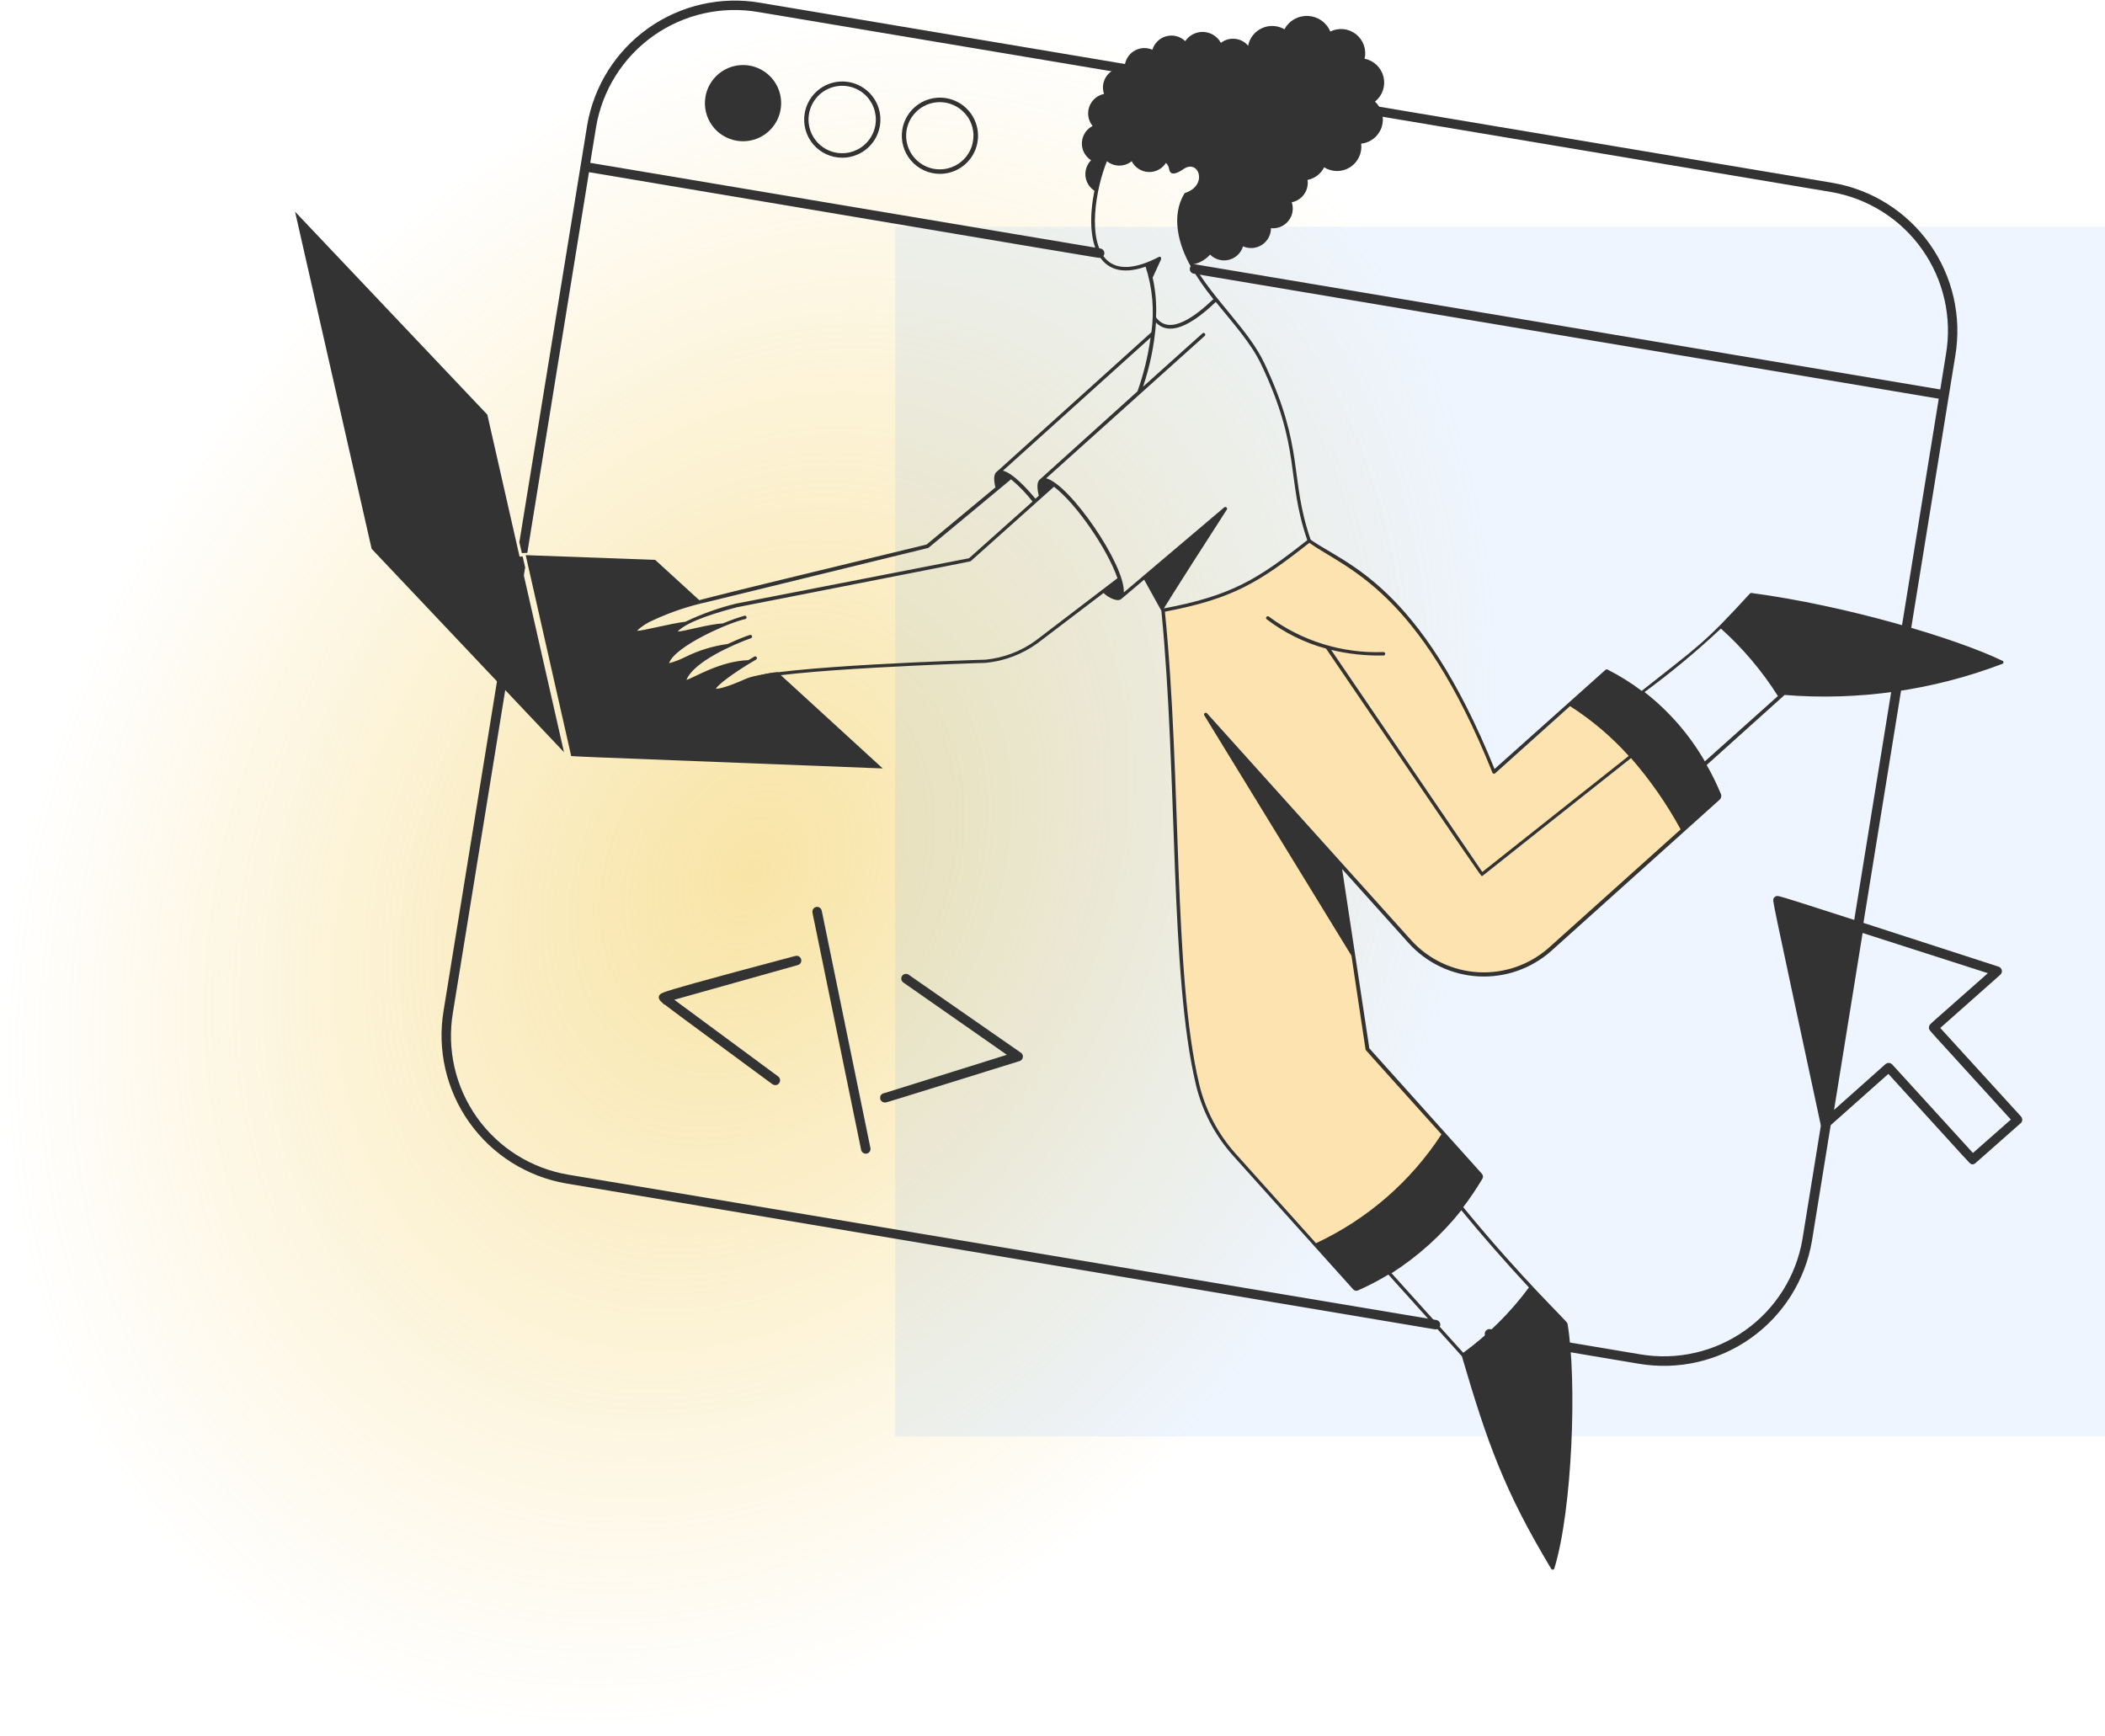 <svg width="696" height="574" viewBox="0 0 696 574" fill="none" xmlns="http://www.w3.org/2000/svg">
<ellipse opacity="0.5" cx="248.741" cy="287.931" rx="229.771" ry="300.08" transform="rotate(29.063 248.741 287.931)" fill="url(#paint0_radial_0_1)"/>
<rect opacity="0.1" x="296" y="75" width="400" height="400" fill="#539CFF"/>
<path d="M492.59 440.003L492.606 440.004L492.621 440.007L542.241 448.347L542.242 448.347C554.522 450.429 567.126 447.554 577.288 440.352C587.45 433.151 594.339 422.213 596.445 409.938C596.445 409.937 596.445 409.936 596.445 409.935L641.605 131.431L394.685 89.993L394.647 89.987L394.61 89.974C394.364 89.892 394.157 89.724 394.026 89.501C393.894 89.278 393.849 89.015 393.897 88.76C393.945 88.506 394.084 88.278 394.287 88.118C394.491 87.958 394.746 87.877 395.004 87.891L395.033 87.892L395.061 87.897L641.945 129.364L643.904 117.26L643.905 117.256C646.004 104.967 643.137 92.347 635.934 82.171C628.731 71.996 617.782 65.097 605.494 62.993L250.925 3.503L250.922 3.503C244.834 2.442 238.596 2.595 232.567 3.951C226.538 5.308 220.836 7.842 215.788 11.408C210.741 14.975 206.448 19.503 203.155 24.732C199.863 29.962 197.635 35.79 196.601 41.883C196.601 41.883 196.601 41.883 196.601 41.884L194.582 54.259L363.646 82.641C363.912 82.653 364.165 82.764 364.355 82.953C364.555 83.154 364.668 83.426 364.668 83.71C364.668 83.994 364.555 84.266 364.355 84.467C364.154 84.667 363.882 84.78 363.598 84.78C363.516 84.78 363.439 84.773 363.077 84.719C362.703 84.663 361.999 84.551 360.638 84.328C357.916 83.883 352.554 82.992 341.923 81.211C320.702 77.655 278.481 70.551 194.331 56.357L173.922 182.34L172.941 182.372L172.251 179.372L172.229 179.277L172.245 179.18L194.654 41.42L194.655 41.415C196.862 28.598 204.07 17.182 214.693 9.68C225.316 2.177 238.485 -0.799 251.301 1.407C251.302 1.407 251.302 1.407 251.303 1.407L605.841 60.957L605.843 60.957C618.672 63.159 630.105 70.359 637.633 80.978C645.161 91.596 648.171 104.767 646.001 117.602C646.001 117.602 646.001 117.603 646.001 117.603L598.602 410.31L598.601 410.315C596.399 423.144 589.2 434.577 578.58 442.105C567.961 449.633 554.79 452.643 541.955 450.473L492.348 442.135C492.072 442.102 491.819 441.962 491.644 441.745C491.465 441.524 491.381 441.241 491.411 440.958C491.441 440.675 491.582 440.415 491.803 440.236C492.024 440.057 492.307 439.973 492.59 440.003Z" fill="#333333" stroke="#333333"/>
<path d="M157.278 369.78C164.485 379.936 175.426 386.818 187.701 388.917L187.702 388.917L474.921 437.007L474.96 437.013L474.998 437.026C475.238 437.107 475.441 437.271 475.572 437.488C475.703 437.705 475.752 437.961 475.712 438.211C475.671 438.461 475.543 438.689 475.351 438.853C475.158 439.018 474.914 439.109 474.66 439.11L474.617 439.11L474.575 439.103L187.325 390.863L187.323 390.863C174.51 388.653 163.092 381.461 155.567 370.857C148.042 360.254 145.021 347.102 147.165 334.278L171.435 184.58L172.415 184.548L173.105 187.548L173.127 187.643L173.112 187.74L149.262 334.74L149.261 334.743C147.188 347.023 150.072 359.624 157.278 369.78Z" fill="#333333" stroke="#333333"/>
<path d="M188.818 249.82L173.818 183.58L216.628 185.14L231.988 199.18C226.609 200.324 221.383 202.096 216.418 204.46C214.314 205.355 212.384 206.614 210.718 208.18C208.378 210.85 220.888 207.01 227.068 206.35C225.846 207.031 224.725 207.879 223.738 208.87C222.148 210.67 228.898 208.24 235.048 207.22C236.212 206.92 237.419 206.818 238.618 206.92C232.618 209.59 223.468 214.66 221.278 218.56C218.638 223.3 232.138 213.91 240.868 213.64C235.318 216.22 229.288 219.64 227.098 223.75C224.098 229.15 234.838 219.28 247.618 218.86C235.408 226.24 229.618 232.33 247.018 224.86C250.194 223.423 253.593 222.541 257.068 222.25L291.868 254.11C181.108 249.76 188.908 250.21 188.818 249.82Z" fill="#333333"/>
<path d="M161.128 137.11L186.478 248.74L122.878 181.48L97.558 70L161.128 137.11Z" fill="#333333"/>
<path d="M466.108 311.5C471.954 317.979 480.129 321.879 488.843 322.346C497.558 322.812 506.103 319.808 512.608 313.99L568.768 263.5C561.907 245.428 548.559 230.561 531.328 221.8L493.978 255.37C468.628 191.35 441.598 186.37 432.898 178.93C415.588 192.58 407.218 197.68 384.538 201.91C390.178 257.53 387.208 322.12 395.968 358.75C398.046 367.369 402.231 375.337 408.148 381.94L448.108 426.46C465.804 418.845 480.544 405.684 490.108 388.96L452.218 346.96L443.008 285.67C369.928 204.31 393.898 230.98 466.108 311.5Z" fill="#FDE3B0"/>
<path d="M209.788 207.61C211.548 205.981 213.578 204.672 215.788 203.74C223.768 199.81 225.508 199.72 306.358 180.07L329.128 161.17C328.438 158.38 328.618 156.58 329.698 155.86C329.998 155.65 328.438 157 380.698 109.87C381.717 102.588 381.06 95.17 378.778 88.18C362.728 93.82 358.528 79.69 361.858 63.07C361.042 62.543 360.354 61.841 359.844 61.014C359.334 60.188 359.014 59.259 358.908 58.294C358.801 57.328 358.911 56.352 359.23 55.434C359.548 54.517 360.066 53.682 360.748 52.99C359.775 52.373 358.982 51.51 358.449 50.489C357.917 49.467 357.663 48.323 357.715 47.172C357.767 46.021 358.122 44.904 358.744 43.935C359.366 42.965 360.233 42.177 361.258 41.65C360.543 40.774 360.067 39.728 359.875 38.614C359.683 37.499 359.781 36.354 360.162 35.289C360.542 34.224 361.19 33.275 362.044 32.535C362.899 31.794 363.93 31.286 365.038 31.06C364.679 30.026 364.587 28.919 364.769 27.84C364.952 26.762 365.403 25.746 366.082 24.888C366.761 24.03 367.645 23.357 368.653 22.93C369.66 22.504 370.759 22.339 371.848 22.45C371.845 21.36 372.114 20.288 372.632 19.329C373.149 18.37 373.898 17.555 374.81 16.959C375.722 16.363 376.768 16.004 377.854 15.915C378.94 15.826 380.031 16.01 381.028 16.45C381.35 15.369 381.945 14.389 382.756 13.605C383.566 12.82 384.565 12.258 385.656 11.972C386.747 11.685 387.894 11.685 388.985 11.97C390.077 12.255 391.076 12.816 391.888 13.6C392.551 12.616 393.456 11.819 394.517 11.287C395.578 10.755 396.758 10.506 397.943 10.563C399.129 10.621 400.279 10.983 401.284 11.615C402.288 12.246 403.113 13.127 403.678 14.17C405.011 13.142 406.689 12.666 408.363 12.839C410.038 13.012 411.582 13.821 412.678 15.1C412.929 13.837 413.478 12.652 414.279 11.644C415.08 10.636 416.109 9.833 417.282 9.302C418.456 8.771 419.739 8.527 421.025 8.591C422.311 8.655 423.563 9.025 424.678 9.67C425.435 8.274 426.572 7.12 427.956 6.341C429.341 5.563 430.917 5.192 432.504 5.27C434.09 5.348 435.622 5.873 436.923 6.785C438.224 7.696 439.242 8.956 439.858 10.42C441.218 9.75 442.741 9.48 444.249 9.642C445.756 9.803 447.187 10.389 448.375 11.332C449.563 12.275 450.459 13.535 450.958 14.967C451.458 16.399 451.541 17.943 451.198 19.42C452.703 19.72 454.092 20.444 455.199 21.508C456.305 22.571 457.085 23.929 457.445 25.422C457.804 26.914 457.729 28.478 457.228 29.929C456.727 31.38 455.821 32.657 454.618 33.61C455.76 34.65 456.578 35.999 456.971 37.493C457.365 38.987 457.318 40.564 456.836 42.032C456.354 43.5 455.458 44.797 454.255 45.768C453.052 46.738 451.595 47.34 450.058 47.5C450.25 49.01 450.009 50.543 449.364 51.921C448.719 53.3 447.696 54.467 446.414 55.287C445.132 56.107 443.644 56.546 442.122 56.554C440.601 56.562 439.108 56.137 437.818 55.33C437.28 56.397 436.506 57.327 435.554 58.049C434.603 58.772 433.499 59.268 432.328 59.5C432.575 61.166 432.17 62.862 431.198 64.237C430.226 65.612 428.76 66.558 427.108 66.88C427.454 67.917 427.536 69.024 427.344 70.101C427.152 71.177 426.694 72.188 426.01 73.042C425.327 73.895 424.441 74.564 423.432 74.986C422.424 75.409 421.325 75.572 420.238 75.46C420.237 76.555 419.963 77.632 419.441 78.593C418.918 79.555 418.164 80.371 417.246 80.967C416.328 81.563 415.275 81.921 414.184 82.007C413.093 82.093 411.998 81.905 410.998 81.46C410.671 82.543 410.069 83.522 409.25 84.303C408.431 85.084 407.424 85.639 406.327 85.914C405.23 86.189 404.08 86.175 402.99 85.873C401.9 85.57 400.907 84.991 400.108 84.19C398.659 85.808 396.738 86.931 394.618 87.4C401.008 98.8 412.798 109.03 417.988 119.98C431.488 148.45 426.238 157.9 433.348 178.45C444.688 186.58 469.348 192.91 494.158 254.29L530.848 221.5C530.963 221.397 531.113 221.34 531.268 221.34C531.423 221.34 531.572 221.397 531.688 221.5C535.597 223.485 539.322 225.814 542.818 228.46C561.748 213.46 563.248 213.04 578.608 196.27C578.669 196.198 578.749 196.143 578.838 196.112C578.928 196.08 579.024 196.073 579.118 196.09C610.378 200.26 646.528 211 662.068 218.5C662.174 218.537 662.265 218.606 662.33 218.697C662.395 218.789 662.43 218.898 662.43 219.01C662.43 219.122 662.395 219.231 662.33 219.323C662.265 219.414 662.174 219.483 662.068 219.52C639.132 228.263 614.534 231.778 590.068 229.81L564.298 252.97C566.06 256.046 567.624 259.233 568.978 262.51C569.124 262.845 569.159 263.218 569.078 263.574C568.997 263.93 568.804 264.251 568.528 264.49L513.028 314.35C506.415 320.28 497.721 323.344 488.852 322.872C479.982 322.4 471.663 318.429 465.718 311.83L443.758 287.38L452.758 346.66L489.958 388.12C490.165 388.343 490.295 388.627 490.327 388.93C490.36 389.233 490.293 389.538 490.138 389.8C488.199 393.042 486.085 396.176 483.808 399.19C503.428 423.19 518.128 436.81 518.278 437.65C521.458 456.4 519.928 499.09 513.928 518.65C513.896 518.753 513.836 518.846 513.754 518.916C513.672 518.987 513.572 519.033 513.465 519.048C513.358 519.064 513.249 519.049 513.15 519.005C513.052 518.961 512.967 518.89 512.908 518.8C497.308 492.88 491.668 476.8 483.358 448.48L459.058 421.48C455.813 423.443 452.446 425.197 448.978 426.73C448.719 426.836 448.435 426.862 448.161 426.803C447.888 426.744 447.639 426.603 447.448 426.4L407.728 382.18C401.748 375.511 397.521 367.459 395.428 358.75C386.728 322.33 389.428 256.99 383.998 201.97L378.298 191.68L370.738 198.07C369.568 199.12 366.538 197.74 364.888 196.09L343.108 212.65C338.076 216.326 332.15 218.584 325.948 219.19C325.258 219.19 256.558 221.32 247.258 225.37C243.967 227.085 240.421 228.26 236.758 228.85C235.888 228.85 235.738 228.52 235.588 228.28C234.748 226.63 240.748 222.28 245.368 219.52C234.748 220.78 227.368 227.23 225.958 225.52C225.478 225.01 225.958 224.11 226.318 223.33C229.154 219.422 232.959 216.321 237.358 214.33C230.758 215.86 223.378 220.33 221.098 220.33C220.168 220.33 219.598 219.61 220.438 218.14C222.688 214.12 229.438 210.34 235.288 207.64C230.638 208.42 225.658 209.86 223.828 209.86C222.538 209.86 222.268 209.05 222.988 208.21C223.392 207.763 223.834 207.352 224.308 206.98C219.688 207.79 213.448 209.41 210.988 209.41C209.248 209.5 209.008 208.51 209.788 207.61ZM331.618 155.65C335.068 156.49 340.078 162.16 342.358 164.92L343.468 163.93C343.468 163.6 342.148 159.55 344.038 158.35L376.108 129.4C378.144 123.641 379.591 117.691 380.428 111.64L331.618 155.65ZM393.808 88.27C389.488 80.71 387.208 71.32 391.588 64.03C391.618 63.971 391.661 63.92 391.713 63.879C391.764 63.837 391.824 63.807 391.888 63.79C399.508 61.27 396.388 52.45 391.318 55.9C389.518 57.16 387.148 58.33 386.608 56.17C386.524 55.299 386.142 54.483 385.528 53.86C384.908 54.832 384.043 55.623 383.02 56.153C381.997 56.683 380.852 56.933 379.701 56.878C378.55 56.823 377.434 56.465 376.466 55.841C375.498 55.216 374.712 54.346 374.188 53.32C373.026 54.252 371.582 54.761 370.093 54.761C368.603 54.761 367.159 54.252 365.998 53.32C362.368 62.14 359.248 79.63 365.998 86.02C369.598 89.35 375.358 89.02 383.158 84.97C383.518 84.76 384.238 84.97 383.758 86.05C383.278 87.13 382.708 88.33 381.118 91.81C382.073 96.111 382.447 100.52 382.228 104.92C386.728 111.25 395.488 104.35 401.188 98.92C398.464 95.56 395.997 92 393.808 88.27ZM587.848 230.17C582.629 221.895 576.289 214.384 569.008 207.85C561.019 215.353 552.583 222.366 543.748 228.85C551.812 235.134 558.586 242.917 563.698 251.77L587.848 230.17ZM483.808 447.34C492.098 441.279 499.421 433.996 505.528 425.74C497.338 416.92 489.748 408.22 483.178 400.21C476.69 408.376 468.895 415.412 460.108 421.03L483.808 447.34ZM396.508 358.51C398.548 367.035 402.671 374.921 408.508 381.46L435.118 411.1C452.037 403.209 466.41 390.738 476.608 375.1C450.208 345.7 451.528 347.29 451.498 346.99L446.848 316.03L398.158 236.5C398.103 236.381 398.092 236.247 398.125 236.12C398.158 235.993 398.234 235.882 398.339 235.804C398.445 235.727 398.574 235.688 398.705 235.694C398.836 235.701 398.96 235.752 399.058 235.84L466.528 310.84C472.276 317.212 480.316 321.046 488.886 321.501C497.455 321.957 505.856 318.997 512.248 313.27L555.688 274.27C551.1 265.831 545.597 257.924 539.278 250.69C486.718 292.3 490.258 289.69 489.958 289.69C489.658 289.69 490.468 290.89 438.448 214.48C431.33 212.542 424.657 209.241 418.798 204.76C418.695 204.663 418.632 204.532 418.621 204.391C418.609 204.25 418.651 204.111 418.736 203.999C418.822 203.887 418.947 203.81 419.085 203.785C419.224 203.759 419.367 203.786 419.488 203.86C430.427 211.991 443.817 216.14 457.438 215.62C457.589 215.62 457.734 215.68 457.841 215.787C457.948 215.894 458.008 216.039 458.008 216.19C458.008 216.341 457.948 216.486 457.841 216.593C457.734 216.7 457.589 216.76 457.438 216.76C451.612 216.885 445.794 216.26 440.128 214.9L490.108 288.34L538.528 249.97C532.83 243.63 526.301 238.089 519.118 233.5L494.308 255.76C494.241 255.813 494.162 255.848 494.078 255.865C493.995 255.881 493.908 255.877 493.827 255.854C493.745 255.831 493.669 255.788 493.607 255.73C493.545 255.672 493.497 255.6 493.468 255.52C469.108 194.8 445.108 188.2 432.928 179.5C416.338 192.55 407.728 197.98 385.168 202.27C390.718 257.5 387.838 322.15 396.508 358.51ZM371.578 195.91L404.788 167.77C404.893 167.684 405.025 167.638 405.161 167.641C405.297 167.644 405.427 167.696 405.528 167.786C405.629 167.876 405.695 168 405.713 168.135C405.732 168.269 405.701 168.406 405.628 168.52C386.308 198.52 384.838 201.19 384.838 201.19C407.248 196.96 415.768 191.59 432.238 178.63C425.128 157.84 430.408 148.78 416.998 120.49C413.668 113.47 407.638 106.81 401.998 99.85C396.418 105.16 387.598 112.18 382.228 106.66C381.698 113.883 380.257 121.009 377.938 127.87L397.588 110.23C398.128 109.72 398.878 110.56 398.338 111.07L345.898 158.17C353.728 160.12 372.088 186.91 371.578 195.91ZM224.038 208.84C226.048 208.84 234.328 206.38 239.038 206.14C241.378 205.155 243.771 204.304 246.208 203.59C246.349 203.572 246.492 203.608 246.608 203.69C246.725 203.773 246.806 203.896 246.836 204.035C246.866 204.174 246.843 204.32 246.771 204.443C246.699 204.566 246.584 204.658 246.448 204.7C241.018 205.84 223.108 213.7 221.218 219.31C222.998 218.831 224.726 218.178 226.378 217.36C230.85 215.11 235.666 213.62 240.628 212.95C243.958 211.39 246.868 210.28 248.008 209.95C248.139 209.928 248.273 209.952 248.388 210.018C248.503 210.085 248.591 210.189 248.638 210.313C248.684 210.438 248.685 210.575 248.641 210.7C248.598 210.825 248.511 210.931 248.398 211C242.398 213.13 229.258 218.92 226.978 224.83C229.408 224.17 237.868 218.65 247.468 218.29L249.418 217.12C249.549 217.044 249.705 217.024 249.851 217.063C249.997 217.103 250.122 217.199 250.198 217.33C250.273 217.461 250.294 217.617 250.254 217.764C250.215 217.91 250.119 218.034 249.988 218.11C241.468 223.09 237.148 226.72 236.698 227.77C237.178 227.77 239.218 227.77 246.838 224.38C256.318 220.27 323.098 218.2 325.888 218.14C331.882 217.54 337.608 215.355 342.478 211.81L369.478 191.2C366.178 181.57 355.708 166.36 348.478 160.96L321.028 185.5C320.728 185.77 323.428 185.11 243.688 200.8C238.108 202.27 227.518 205.21 224.038 208.84ZM226.618 205.6C231.985 203.025 237.605 201.014 243.388 199.6L320.398 184.6L341.398 165.85C339.306 163.145 336.922 160.68 334.288 158.5L306.958 181.18C306.958 181.18 237.748 198.1 234.148 199C227.945 200.333 221.909 202.345 216.148 205C214.091 205.863 212.202 207.082 210.568 208.6C212.608 208.63 221.938 206.11 226.618 205.6Z" fill="#333333"/>
<path d="M310.798 57.49C313.2 57.486 315.552 56.795 317.575 55.499C319.598 54.202 321.208 52.355 322.215 50.173C323.223 47.992 323.586 45.568 323.261 43.188C322.936 40.807 321.938 38.569 320.383 36.737C318.829 34.905 316.782 33.556 314.486 32.849C312.19 32.141 309.74 32.105 307.424 32.744C305.108 33.384 303.023 34.672 301.415 36.457C299.806 38.242 298.742 40.45 298.348 42.82C298.047 44.627 298.143 46.477 298.631 48.243C299.118 50.008 299.985 51.647 301.17 53.043C302.355 54.439 303.83 55.561 305.493 56.329C307.156 57.097 308.966 57.493 310.798 57.49ZM319.798 38.41C320.861 39.899 321.54 41.627 321.776 43.442C322.011 45.256 321.796 47.1 321.149 48.812C320.502 50.523 319.443 52.049 318.066 53.253C316.689 54.458 315.036 55.304 313.254 55.718C311.472 56.132 309.615 56.099 307.848 55.624C306.082 55.149 304.459 54.246 303.125 52.994C301.79 51.743 300.785 50.181 300.198 48.449C299.61 46.716 299.459 44.865 299.758 43.06C300.125 40.886 301.13 38.87 302.645 37.268C304.16 35.666 306.116 34.55 308.266 34.061C310.416 33.573 312.663 33.734 314.721 34.524C316.78 35.314 318.557 36.698 319.828 38.5L319.798 38.41Z" fill="#333333"/>
<path d="M278.518 52.15C280.921 52.146 283.272 51.455 285.295 50.159C287.318 48.862 288.928 47.015 289.935 44.833C290.943 42.652 291.306 40.228 290.981 37.848C290.657 35.467 289.658 33.229 288.103 31.397C286.549 29.565 284.503 28.216 282.207 27.509C279.91 26.801 277.46 26.765 275.144 27.404C272.828 28.044 270.743 29.332 269.135 31.117C267.527 32.902 266.463 35.11 266.068 37.48C265.762 39.288 265.854 41.14 266.34 42.908C266.825 44.676 267.691 46.316 268.877 47.714C270.064 49.111 271.541 50.233 273.206 50.999C274.872 51.765 276.685 52.158 278.518 52.15ZM287.518 33.07C288.581 34.559 289.26 36.287 289.496 38.102C289.732 39.916 289.517 41.761 288.87 43.472C288.223 45.183 287.164 46.709 285.787 47.913C284.409 49.118 282.757 49.964 280.974 50.378C279.192 50.791 277.335 50.759 275.569 50.284C273.802 49.809 272.179 48.906 270.845 47.654C269.51 46.403 268.505 44.841 267.918 43.109C267.33 41.376 267.179 39.525 267.478 37.72C267.832 35.539 268.826 33.513 270.335 31.899C271.845 30.285 273.8 29.158 275.952 28.659C278.105 28.16 280.357 28.313 282.422 29.099C284.487 29.884 286.271 31.267 287.548 33.07H287.518Z" fill="#333333"/>
<path d="M233.248 32.05C233.655 29.592 234.782 27.309 236.486 25.491C238.19 23.673 240.395 22.401 242.821 21.836C245.248 21.271 247.788 21.438 250.12 22.317C252.452 23.195 254.471 24.745 255.922 26.77C257.373 28.796 258.191 31.206 258.272 33.697C258.353 36.187 257.695 38.646 256.379 40.762C255.063 42.878 253.149 44.556 250.88 45.585C248.61 46.613 246.087 46.946 243.628 46.54C241.993 46.274 240.427 45.688 239.019 44.815C237.611 43.942 236.39 42.8 235.426 41.453C234.461 40.106 233.772 38.583 233.398 36.969C233.025 35.355 232.974 33.684 233.248 32.05Z" fill="#333333"/>
<path d="M587.081 297.053C587.134 296.969 587.21 296.899 587.305 296.852C587.475 296.767 587.658 296.783 587.753 296.794C587.878 296.807 588.039 296.839 588.247 296.888C589.077 297.086 590.947 297.642 595.202 298.986C603.728 301.679 621.903 307.56 660.692 320.144L660.702 320.148L660.712 320.151C660.885 320.216 661.039 320.324 661.157 320.465C661.276 320.606 661.357 320.776 661.391 320.957C661.425 321.138 661.411 321.325 661.351 321.5C661.292 321.675 661.188 321.831 661.05 321.954L661.049 321.954L640.819 339.888L667.83 369.505C667.926 369.602 668.002 369.717 668.054 369.843C668.109 369.974 668.137 370.114 668.137 370.255C668.137 370.396 668.109 370.536 668.054 370.667L667.593 370.475L668.054 370.667C668 370.797 667.92 370.916 667.82 371.015L667.809 371.026L667.798 371.035C660.906 377.098 657.17 380.414 655.13 382.224C654.808 382.51 654.528 382.758 654.285 382.974C653.398 383.76 652.984 384.124 652.779 384.289C652.726 384.331 652.677 384.368 652.632 384.398C652.591 384.425 652.526 384.465 652.444 384.49C652.395 384.505 652.349 384.512 652.308 384.515C652.305 384.515 652.302 384.516 652.298 384.517C652.181 384.544 652.078 384.527 652.006 384.502C651.892 384.464 651.803 384.391 651.761 384.356C651.704 384.308 651.634 384.243 651.548 384.158C651.207 383.822 650.474 383.041 648.848 381.269C645.613 377.744 638.807 370.256 624.41 354.412L604.23 372.354L604.227 372.357C604.087 372.478 603.919 372.561 603.739 372.599C603.558 372.636 603.37 372.626 603.194 372.569L603.348 372.093L603.194 372.569C603.019 372.512 602.861 372.411 602.736 372.275C602.611 372.139 602.523 371.973 602.481 371.793L602.481 371.793L602.479 371.785C601.945 369.299 601.43 366.896 600.931 364.573C593.556 330.202 589.966 313.476 588.266 305.328C587.36 300.987 586.986 299.064 586.863 298.205C586.833 297.99 586.815 297.825 586.811 297.7C586.808 297.598 586.807 297.435 586.878 297.286C586.921 297.196 586.988 297.113 587.081 297.053ZM587 297.265C587 297.263 587 297.261 587.001 297.258C586.995 297.278 586.996 297.284 586.999 297.267L587 297.265ZM652.502 384.42C652.498 384.423 652.491 384.428 652.483 384.434C652.51 384.417 652.519 384.407 652.502 384.42L652.502 384.42ZM665.586 370.26C655.812 359.501 649.523 352.611 645.5 348.202C643.564 346.081 642.152 344.534 641.129 343.407C639.541 341.659 638.849 340.88 638.56 340.504C638.487 340.409 638.426 340.323 638.381 340.243C638.339 340.168 638.286 340.053 638.282 339.911C638.279 339.823 638.298 339.748 638.315 339.698C638.312 339.655 638.31 339.581 638.329 339.495C638.372 339.301 638.498 339.15 638.613 339.025C638.862 338.754 639.412 338.255 640.602 337.203C641.24 336.638 642.069 335.909 643.145 334.963C646.034 332.421 650.706 328.312 658.26 321.608L615.459 307.864L605.696 368.332L623.785 352.227L623.794 352.219L623.804 352.211C624.016 352.039 624.286 351.956 624.558 351.977C624.83 351.997 625.084 352.121 625.267 352.323C625.267 352.323 625.268 352.324 625.268 352.324L652.296 381.96L665.586 370.26Z" fill="#333333" stroke="#333333"/>
<path d="M337.121 350.347L337.085 350.365L337.046 350.377C333.047 351.621 329.411 352.751 326.105 353.779C311.225 358.404 303.041 360.948 298.514 362.348C295.75 363.202 294.346 363.631 293.615 363.846C292.964 364.037 292.803 364.075 292.651 364.08C292.527 364.093 292.401 364.083 292.28 364.051C292.147 364.017 292.022 363.956 291.913 363.874C291.803 363.791 291.711 363.687 291.642 363.569C291.572 363.451 291.527 363.32 291.508 363.184C291.489 363.048 291.497 362.91 291.531 362.777C291.566 362.644 291.627 362.519 291.709 362.41L292.108 362.711L291.709 362.41C291.792 362.3 291.896 362.208 292.014 362.139L292.267 362.57L292.014 362.139C292.118 362.077 292.233 362.035 292.352 362.012L334.037 348.977L298.872 324.42L298.839 324.397L298.811 324.37C298.629 324.195 298.515 323.962 298.489 323.711C298.463 323.46 298.526 323.208 298.668 322.999C298.809 322.791 299.02 322.639 299.262 322.57C299.505 322.501 299.764 322.521 299.994 322.624L300.036 322.643L300.073 322.669L337.158 348.452C337.32 348.541 337.456 348.67 337.553 348.827L337.128 349.09L337.553 348.827C337.658 348.996 337.713 349.191 337.713 349.39C337.713 349.589 337.658 349.784 337.553 349.953C337.449 350.122 337.299 350.259 337.121 350.347Z" fill="#333333" stroke="#333333"/>
<path d="M257.005 356.368L257.013 356.374L257.021 356.381C257.248 356.563 257.393 356.829 257.424 357.118C257.455 357.408 257.369 357.697 257.187 357.924C257.004 358.15 256.739 358.295 256.45 358.326C256.164 358.357 255.879 358.274 255.654 358.097C252.772 355.975 250.114 354.016 247.661 352.209C227.141 337.095 220.998 332.57 219.19 331.086L219.19 331.087L219.181 331.079C218.903 330.839 218.677 330.616 218.53 330.401C218.384 330.188 218.257 329.897 218.353 329.572C218.442 329.271 218.682 329.089 218.871 328.976C219.071 328.856 219.326 328.749 219.596 328.644L219.597 328.644C222.029 327.701 230.912 325.143 262.96 316.637C263.086 316.583 263.223 316.554 263.361 316.552C263.518 316.55 263.673 316.582 263.817 316.646C263.96 316.711 264.087 316.806 264.19 316.925C264.292 317.044 264.367 317.185 264.409 317.336C264.451 317.487 264.459 317.646 264.433 317.801C264.407 317.956 264.347 318.103 264.257 318.232C264.168 318.361 264.051 318.469 263.915 318.547C263.795 318.617 263.662 318.663 263.525 318.682L221.827 330.395L257.005 356.368Z" fill="#333333" stroke="#333333"/>
<path d="M287.318 379.77L287.322 379.788L287.324 379.807C287.358 380.073 287.29 380.341 287.136 380.56C286.981 380.778 286.75 380.931 286.489 380.987C286.227 381.044 285.954 381 285.723 380.865C285.492 380.73 285.32 380.514 285.24 380.258L285.233 380.234L285.228 380.21L269.118 301.67L269.118 301.67L269.116 301.659C269.066 301.383 269.124 301.098 269.277 300.862L269.277 300.862C269.43 300.627 269.668 300.46 269.941 300.394L269.955 300.39L269.969 300.388C270.245 300.338 270.53 300.399 270.762 300.557C270.993 300.715 271.153 300.956 271.208 301.231C271.208 301.231 271.208 301.232 271.208 301.233L287.318 379.77Z" fill="#333333" stroke="#333333"/>
<defs>
<radialGradient id="paint0_radial_0_1" cx="0" cy="0" r="1" gradientUnits="userSpaceOnUse" gradientTransform="translate(248.741 287.931) rotate(90) scale(300.08 229.771)">
<stop stop-color="#F2C94C"/>
<stop offset="1" stop-color="#F2C94C" stop-opacity="0"/>
</radialGradient>
</defs>
</svg>